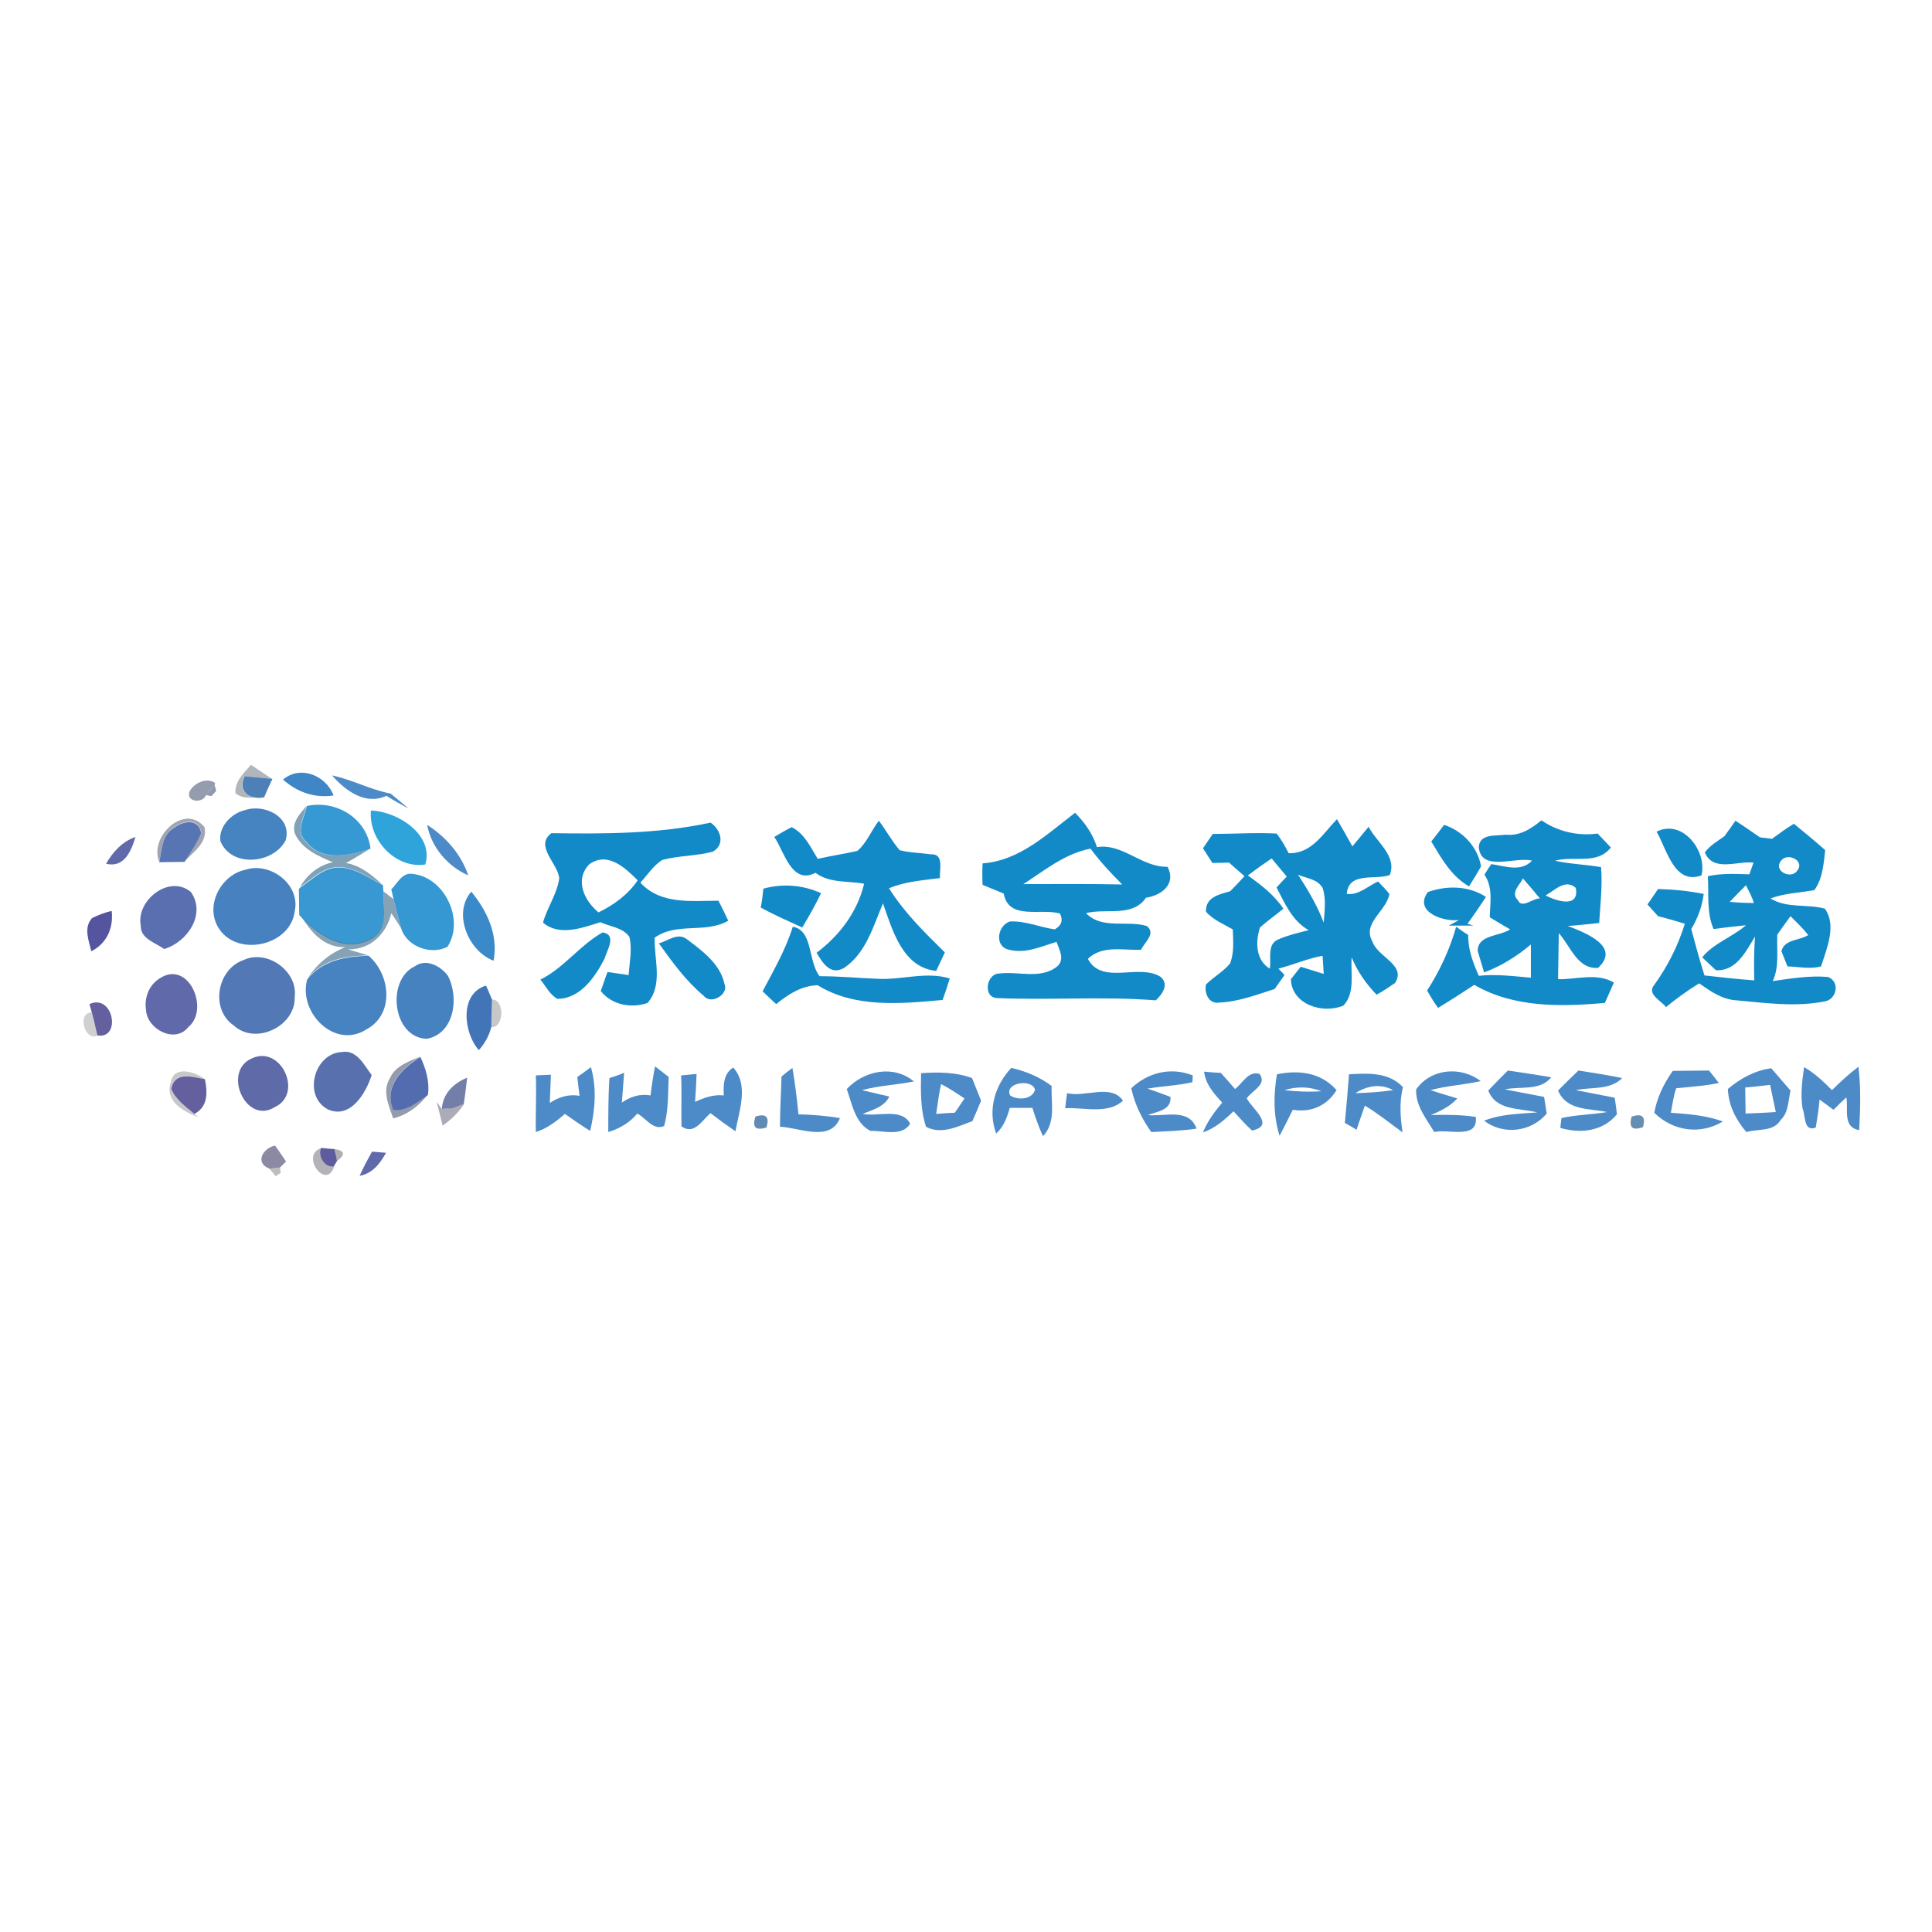 <?xml version="1.0" encoding="utf-8"?>
<!-- Generator: Adobe Illustrator 21.1.0, SVG Export Plug-In . SVG Version: 6.00 Build 0)  -->
<svg version="1.1" id="Layer_1" xmlns="http://www.w3.org/2000/svg" xmlns:xlink="http://www.w3.org/1999/xlink" x="0px" y="0px"
	 viewBox="0 0 512 512" style="enable-background:new 0 0 512 512;" xml:space="preserve">
<style type="text/css">
	.st0{fill:#FFFFFF;}
	.st1{opacity:0.4;fill:#3C4958;enable-background:new    ;}
	.st2{opacity:0.19;fill:#2D2E2F;enable-background:new    ;}
	.st3{fill:#3E86C6;}
	.st4{opacity:0.63;fill:#546480;enable-background:new    ;}
	.st5{opacity:0.93;fill:#4277B3;enable-background:new    ;}
	.st6{fill:#4C8BC7;}
	.st7{opacity:0.63;fill:#4C5E7E;enable-background:new    ;}
	.st8{fill:#4583C1;}
	.st9{opacity:0.68;fill:#447896;enable-background:new    ;}
	.st10{fill:#3799D4;}
	.st11{fill:#2EA4DB;}
	.st12{opacity:0.52;fill:#49546B;enable-background:new    ;}
	.st13{fill:#138AC8;}
	.st14{opacity:0.97;fill:#5370B1;enable-background:new    ;}
	.st15{opacity:0.96;fill:#5A63A5;enable-background:new    ;}
	.st16{fill:#4781BF;}
	.st17{fill:#3997D1;}
	.st18{fill:#3598D3;}
	.st19{opacity:0.97;fill:#556BAD;enable-background:new    ;}
	.st20{opacity:0.66;fill:#477290;enable-background:new    ;}
	.st21{fill:#3A8ACA;}
	.st22{fill:#55559F;}
	.st23{opacity:0.98;fill:#4F75B4;enable-background:new    ;}
	.st24{fill:#4783C0;}
	.st25{fill:#4682C0;}
	.st26{fill:#4275B8;}
	.st27{opacity:0.29;fill:#3B3F44;enable-background:new    ;}
	.st28{opacity:0.97;fill:#605B9D;enable-background:new    ;}
	.st29{opacity:0.22;fill:#2D2C30;enable-background:new    ;}
	.st30{opacity:0.97;fill:#556CAD;enable-background:new    ;}
	.st31{opacity:0.96;fill:#5964A6;enable-background:new    ;}
	.st32{opacity:0.6;fill:#4E5875;enable-background:new    ;}
	.st33{fill:#536CB0;}
	.st34{opacity:0.26;fill:#2B2B34;enable-background:new    ;}
	.st35{opacity:0.84;fill:#5A689A;enable-background:new    ;}
	.st36{opacity:0.45;fill:#46495C;enable-background:new    ;}
	.st37{opacity:0.82;fill:#3D71A2;enable-background:new    ;}
	.st38{opacity:0.78;fill:#3B6D9C;enable-background:new    ;}
	.st39{opacity:0.67;fill:#544F76;enable-background:new    ;}
	.st40{opacity:0.42;fill:#4B4A57;enable-background:new    ;}
	.st41{opacity:0.96;fill:#59559B;enable-background:new    ;}
	.st42{opacity:0.49;fill:#595866;enable-background:new    ;}
	.st43{opacity:0.35;fill:#45444C;enable-background:new    ;}
</style>
<rect y="0" class="st0" width="512" height="512"/>
<g id="_x23_3c495867">
	<path class="st1" d="M66.5,202.7c1.9,1.2,3.7,2.5,5.6,3.7c-1.8-0.2-5.5-0.5-7.4-0.7c-1.7,4.1,1.2,6.3,5.2,5.6
		c-2.6-0.1-5.4,0.7-7.5-1.1C62.2,207,64.6,204.9,66.5,202.7z"/>
</g>
<g id="_x23_2d2e2f31">
	<path class="st2" d="M73.7,202.3C74.4,203.3,74.4,203.3,73.7,202.3z"/>
</g>
<g id="_x23_3e86c6ff">
	<path class="st3" d="M75,206.6c4.6-3.9,11.4-1.1,13.4,4.2C83.4,211.6,78.7,209.9,75,206.6z"/>
</g>
<g id="_x23_546480a1">
	<path class="st4" d="M50.3,209.6c1.2-2.1,4.5-3.7,6.7-2.1l-0.1,0.6c-0.6,0.6-1.7,1.9-2.3,2.6C53.7,213.1,49,212.5,50.3,209.6z"/>
</g>
<g id="_x23_4277b3ed">
	<path class="st5" d="M70,211.3c-4,0.7-7-1.5-5.2-5.6c1.8,0.2,5.5,0.5,7.4,0.7C71.6,207.6,70.5,210.1,70,211.3z"/>
</g>
<g id="_x23_4c8bc7ff">
	<path class="st6" d="M88,205.5c5.3,1.1,10.2,3.8,15.5,4.8c1.6,1.3,3.2,2.6,4.8,4c-2-1.1-4-2.2-5.9-3.4
		C96.8,213.5,91.5,209.5,88,205.5z"/>
	<path class="st6" d="M113.2,218.6c5,3.2,9,7.8,10.9,13.4C118.7,229.6,114.3,224.6,113.2,218.6z"/>
	<path class="st6" d="M153,285.4c0.9-0.6,2.7-1.9,3.6-2.6c1.6,5.6,1.1,11.4-0.2,16.9c-2.3-1.4-4.5-3-6.7-4.5c-2.3,2-4.8,3.9-7.7,4.8
		c-0.1-5,0.2-10,0-15c1-0.1,3-0.1,4-0.2c-0.1,2.5-0.2,5-0.3,7.5c2.4-1.6,5-2.4,7.9-1.9C153.4,289.1,153.1,286.6,153,285.4z"/>
	<path class="st6" d="M173.6,282.6c0.9,0.7,2.7,2.1,3.6,2.8c-0.2,4.3,0,8.8-1.2,13c-2.9,1.3-4.8-2.1-7.1-3.3c-2,2.4-4.7,4-7.7,4.9
		c0-4.8,0-9.5,0.3-14.3c1-0.3,3-1,3.9-1.4c-0.2,2.6-0.4,5.3-0.6,7.9c2.3-1.6,4.8-2.4,7.6-1.9C172.7,287.7,173.1,285.1,173.6,282.6z"
		/>
	<path class="st6" d="M191.8,290.3c-0.1-2.8-0.1-5.7,2.5-7.4c4.2,4.6,1.6,11.4,0.6,16.9c-2.2-1.5-4.4-3.1-6.6-4.8
		c-2.3,1.9-4.3,5.9-7.7,3.5c-0.1-4.5,0.1-9-0.1-13.5c1-0.1,3.1-0.3,4.1-0.4c-0.1,2.5-0.2,4.9-0.4,7.4
		C186.6,290.9,189.1,290,191.8,290.3z"/>
	<path class="st6" d="M207.1,285.3c0.7-0.6,2.2-1.8,2.9-2.3c0.7,4.1,1.2,8.2,1.6,12.3c3.7,0.1,7.4,0.4,11,1
		c-2.6,6.5-10.8,2.5-15.9,2.3C206.7,294.1,207,289.7,207.1,285.3z"/>
	<path class="st6" d="M224.4,288.6c4.6-4.9,12.4-6.5,17.8-2c-4.6,0.9-9.3,1.1-13.8,2.3c1.8,0.4,5.5,1.3,7.3,1.7
		c-1.4,2.8-4.5,3.5-7.1,4.6c4,0.8,10.4-1.7,12.6,2.6c-2.2,3.5-7,1.8-10.5,1.9C226.6,297.7,225.8,292.5,224.4,288.6z"/>
	<path class="st6" d="M268,283c3.9,0.9,7.5,2.4,10.7,4.8c-0.2,4.5,1.2,9.6-2.3,13.3c-1.1-2.4-2-4.9-2.8-7.5c-2,0-4,0-6,0
		c-0.7,2.5-1.6,5-3.6,6.8C261.7,294.2,263.6,287.7,268,283 M267.7,290.3c1.9,1.3,5.8,1.2,6.6-1.5C273.5,285.7,266,287,267.7,290.3z"
		/>
	<path class="st6" d="M299.8,288.4c4.4-4.2,10.5-5.7,16.3-3.4l-0.1,1.8c-3.9,0.9-7.9,1-11.9,1.7c1.5,0.5,4.6,1.6,6.1,2.2
		c0.2,3.6-3.5,3.8-6,4.8c4.4,0.5,10.9-2,12.9,3.6c-4,0.6-8,0.7-12,0.9C302.6,296.5,300.7,292.6,299.8,288.4z"/>
	<path class="st6" d="M319.1,284c1.1,0.1,3.3,0.3,4.4,0.3c1.3,1.4,2.5,2.8,3.8,4.3c2-1.5,3.5-4.9,6.5-4c2.1,2.9-2.1,4.4-3.4,6.5
		c1.6,2.9,7.6,7.2,1.4,8.5c-1.8-1.6-3.3-3.4-4.9-5.1c-2.4,2.3-4.9,4.5-8.1,5.6c1.2-3,3.1-5.5,5.1-7.9
		C321.7,289.8,319.5,287.4,319.1,284z"/>
	<path class="st6" d="M375.3,288.7c3.9-5.6,11.9-6.2,17.1-2.2c-4.4,1-8.9,1.2-13.3,2.4c1.8,0.6,5.4,1.7,7.1,2.2
		c-1.9,2.1-4.4,3.3-7,4.4c4-0.1,8-0.1,11.9,0.5c0.7,6.1-7.3,3.1-11,4C378,296.5,375.1,293,375.3,288.7z"/>
	<path class="st6" d="M443.3,283.8c3.2,0,6.4-0.1,9.6-0.1c0.7,0.8,2,2.5,2.6,3.3c-3.7,0.8-7.5,1-11.3,1.4c-0.7,2.1-1,4.3-1.4,6.5
		c4.7,0.3,9.3,0.7,13.8,2.3c-6,3.6-13.2,2.6-18.2-2.3C439.1,290.9,440.9,287.2,443.3,283.8z"/>
	<path class="st6" d="M457.9,288.6c3.3-2.8,7.1-4.9,11.5-5.5c1.7,2,3.4,3.9,5.1,5.9c-0.6,2.7-0.5,5.8-2.6,7.8
		c-1.9,3.2-6,2.3-9.1,3.2C460,296.7,458.1,293,457.9,288.6 M462.5,288.2c0,2.3,0.1,4.6,0.1,6.9c2.7-0.1,5.3-0.2,8-0.4
		c-0.5-2.4-1-4.8-1.5-7.2C466.9,287.8,464.7,288,462.5,288.2z"/>
	<path class="st6" d="M478.1,282.8c2.8,1.6,5.1,3.8,7.4,6.1c2.2-2.2,4.5-4.3,7-6.2c0.7,5.6,0.5,11.2,0.2,16.8
		c-4.5-0.8-2.8-5.6-3.4-8.7c-0.9,0.8-2.6,2.5-3.4,3.3c-1.2-0.9-2.5-1.8-3.7-2.7c-0.2,2.5-0.6,5-1,7.4c-3.3,1.3-2.7-3.3-3.5-5
		C477.1,290.1,477.6,286.4,478.1,282.8z"/>
	<path class="st6" d="M244.1,284.4c4.5-0.3,9.2-0.3,13.5,1.3c0.8,2,1.6,4,2.4,6c-0.6,1.4-1.7,4.1-2.3,5.4c-3.8,1.4-8.3,3.7-12.3,1.5
		C243.9,294,244,289.2,244.1,284.4 M249.4,287.3c-0.6,2.6-0.9,5.3-1.3,7.9c1.2-0.1,3.7-0.3,4.9-0.3c0.9-1.2,1.7-2.5,2.6-3.8
		C253.6,289.8,251.6,288.4,249.4,287.3z"/>
	<path class="st6" d="M338.4,284.7c5.8-1.2,11.7-0.5,15.8,4.2c-2.6,4.2-6.8,6-11.6,5.2c-1.1,2.3-2.3,4.6-3.5,6.9
		C337.4,295.6,337.5,290.1,338.4,284.7 M340.4,288.9c3.3,0.4,6.5,0.5,9.8,0.3C347,287.9,343.6,287.9,340.4,288.9z"/>
	<path class="st6" d="M357.5,284.7c5.1-0.3,10.5-0.6,14.3,3.4c-1,4-0.7,8-0.1,12c-3.3-2.4-6.5-5-10-7.1c-0.7,2.1-1.5,4.2-2.2,6.4
		c-0.8-0.5-2.3-1.4-3.1-1.8C356.8,293.2,357.2,288.9,357.5,284.7 M359.2,289.7c3.3-0.1,6.7-0.3,10-0.8
		C365.9,287.1,362.3,287.7,359.2,289.7z"/>
	<path class="st6" d="M394.4,289c1.7-1.8,3.5-3.6,5.2-5.3c3.8,0.6,7.7,1.1,11.5,1.8c-3,3.7-8.2,2.3-12.3,3.2c3.5,0.7,7,1.3,10.4,2
		c0.2,1.1,0.5,3.3,0.7,4.4c-4.1,4.9-11.5,5.8-16.6,1.9c4.5-1.8,9.3-1.8,14.1-2.2C402.6,293.6,396.5,294.4,394.4,289z"/>
	<path class="st6" d="M412.9,289c1.8-1.8,3.6-3.6,5.4-5.3c3.9,0.6,7.7,1.2,11.6,2c-3.3,3.3-8.2,2.3-12.3,3.2c3.4,0.7,6.9,1.3,10.3,2
		c0.2,1.1,0.5,3.3,0.6,4.4c-3.7,4.5-9.6,5.2-15,3.6c0.1-0.7,0.2-2,0.3-2.6c4-0.9,8.1-0.9,12.1-1.6
		C421.1,293.7,415.2,294.4,412.9,289z"/>
	<path class="st6" d="M282.8,289.7c4.7,1.2,11.7-2.6,14.8,2c-4.1,3.7-10.3,1.7-15.3,2C282.4,292.4,282.6,291,282.8,289.7z"/>
</g>
<g id="_x23_4c5e7ea1">
	<path class="st7" d="M54.6,210.7c0.6-0.7,1.7-1.9,2.3-2.6l0.4,1.5L56,211L54.6,210.7z"/>
</g>
<g id="_x23_4583c1fb">
	<path class="st8" d="M64.9,214.7c5.1-1.8,12.6,1.8,10.8,8c-3.3,6.3-14.4,7.3-17.3,0.2C57.9,219,61.4,215.5,64.9,214.7z"/>
</g>
<g id="_x23_447896ae">
	<path class="st9" d="M78.1,220.8c-0.8-3,1.4-5.1,3.1-7.2c-0.6,3.1-3.1,6.9-0.1,9.5c4.2,5.4,11.4,3.6,17,1.8
		c-2.1,1.3-4.2,2.6-6.4,3.8c3.9,0.7,6.9,3.2,9.7,5.8c-4-2.1-8.1-5.3-13-4.6c-3.5,0.6-6.1,3.3-8.9,5.2c1.9-3.3,4.9-5.8,8.7-6.6
		C84.4,226.9,79.9,225,78.1,220.8z"/>
</g>
<g id="_x23_3799d4fd">
	<path class="st10" d="M81.3,213.6c7.7-1.7,15.9,3.2,16.9,11.3c-5.5,1.8-12.8,3.6-17-1.8C78.1,220.5,80.7,216.7,81.3,213.6z"/>
</g>
<g id="_x23_2ea4dbff">
	<path class="st11" d="M98.3,214.8c7,0.2,16.8,6.4,14.4,14.3C104.8,230.3,97.6,222.5,98.3,214.8z"/>
</g>
<g id="_x23_49546b85">
	<path class="st12" d="M42.2,228.4c-2.8-6.6,6.7-15.7,12-9.2c0.9,4.1-2.9,6.5-5.3,9.1c1.7-2.4,3.3-4.9,4.4-7.6
		c-0.5-4.1-4.9-3.2-7.2-1.4C42.9,221.2,42.9,225.2,42.2,228.4z"/>
</g>
<g id="_x23_138ac8ff">
	<path class="st13" d="M260.4,228.8c9.8-0.7,17-7.7,24.5-13.4c2.6,2.6,4.7,5.6,5.8,9.1c6.8-1.1,11.9,5.4,18.7,5.2
		c2.4,4.5-1.5,7.6-5.7,8.2c-3.6,5.3-10.6,2.7-15.9,4.1c4.3,4.4,10.8,1.8,16.1,3.4c2.6,2-0.7,4.4-1.5,6.3c-4.7,0.2-10.3-1.3-14.1,2.4
		c3.7,7.1,13.7,1.1,19.3,4.8c2.3,2,0.4,4.6-1.3,6.2c-14-1.1-28.1,0-42.1-0.6c-3.8-0.2-2.8-6.4,0.5-6.5c5.1-0.7,11.2,1.7,15.6-2
		c1.9-1.9,0.4-4.3-0.3-6.4c-4,1.2-8.2,3.2-12.5,2.1c-4-0.7-3.3-6.3,0.1-7.5c4.1-0.2,7.9,1.5,11.9,2.1c1.8-1,2.3-2.4,1.4-4.2
		c-5.1-1.5-13.6,1.9-14.9-5.3c-1.9-0.8-3.7-1.5-5.6-2.3C260.3,232.7,260.3,230.8,260.4,228.8 M271.2,234.3c8.7,0,17.5-0.1,26.2,0.1
		c-3-3-5.9-6.1-8.4-9.5C282.2,226.2,276.8,230.7,271.2,234.3z"/>
	<path class="st13" d="M408.5,217.4c4.4,3,9.6,4.2,14.9,3.5c0.9,0.9,2.6,2.8,3.5,3.7c-3.7,4.7-9.8,2.1-14.8,3.5
		c4,0.9,8.2,1,12.2,1.7c0.4,4.9-0.2,9.9-0.5,14.8c-2.8,0.3-5.5,0.6-8.3,0.8c4.4,1.7,14.2,5.4,8,11.1c-5.5,0.4-7.3-5.8-10.4-9.2
		c-0.1,4.1-0.1,8.1-0.2,12.2c4.9,0.1,10.3-1.8,14.8,0.9c-0.8,1.8-1.6,3.6-2.4,5.4c-11.7,1-24.1,1.3-34.6-4.8
		c-3.2,2.1-6.3,4.1-9.6,6.1c-1.1-1.5-2-3-2.9-4.6c3.4-5.3,6-10.9,7.7-16.9c0.8,0.6,2.4,1.7,3.2,2.2c-0.1,3.8,1.3,7.4,2.8,10.8
		c4.6-0.5,9.2,0.1,13.8,0.5c0-2.9,0-5.8,0-8.8c-3.7,3.1-7.8,5.7-12.4,7.4c-0.4-1.4-1.3-4.3-1.7-5.7c0-4.3,5.7-3.8,8.6-5.7
		c-1.4-0.8-4.1-2.4-5.4-3.2c0.1-3.9,0.9-7.9-1.4-11.3c0.4-0.7,1.3-2.1,1.8-2.8c3.6,0.5,7.8,2.2,10.8-0.9c-4.3-1.2-13.4,3.1-14.1-3.5
		c0.1-3.8,4.6-3,7.1-3.4C402.8,221.6,405.8,219.6,408.5,217.4 M402.3,238.6c1,2.3,4-0.6,5.8-0.5c-1.5-1.8-3-3.6-4.5-5.3
		C402.7,234.6,400.2,236.6,402.3,238.6 M409.6,237.3c2.9,1.5,9,3.5,8-2C414.8,232.8,412,236,409.6,237.3z"/>
	<path class="st13" d="M146.1,220.8c14.1,0.2,28.4,0.2,42.2-2.8c2.7,1.8,4,5.8,0.6,7.7c-4.4,1.2-9,1-13.4,2.2c-2.4,1.5-3.9,4-5.8,6
		c5.4,5.9,13.5,4.8,20.7,4.8c0.7,1.3,2,4,2.6,5.3c-6.1,3.5-13.7,0.3-19.5,4.5c-0.2,5.7,2.3,12.5-1.9,17.3c-4.3,1.5-9.6,0.5-12.4-3.2
		c0.5-1.2,1.3-3.8,1.8-5c1.4,0.2,4.2,0.6,5.6,0.8c0.2-3.3,1-6.7,0.2-10.1c-1.7-2.5-5.1-2.7-7.7-3.9c-4.8,1.5-10.9,3.8-15.2,0.1
		c1.1-4,3.7-7.5,4.3-11.7C147.9,228.8,141.6,224.3,146.1,220.8 M156.1,229.1c-3.9,4.2-1.2,9.6,2.5,12.7c4.1-2,7.8-4.7,10.4-8.5
		C165.7,230,161,225.5,156.1,229.1z"/>
	<path class="st13" d="M205.2,221.8c1.5-0.9,3-1.8,4.6-2.6c3.4,1.7,5,5.3,6.9,8.4c3.5-0.8,7-1.3,10.5-2.1c2.5-2.1,3.7-5.4,5.7-8
		c1.9,2.5,3.4,5.3,5.5,7.8c2.7,0.7,5.5,0.7,8.3,1.1c3.6-0.2,2.2,4.2,2.4,6.3c-4.6,0.6-9.2,0.9-13.5,2.7c4,6.4,9.4,11.7,14.8,17
		c-0.6,1.2-1.7,3.7-2.3,4.9c-8.9-0.9-11.6-10.8-14.1-17.9c-2.6,6.1-4.5,13.2-10.3,17.1c-3.6,2.1-5.7-1.3-7.3-4
		c6.1-4.6,10.8-10.8,12.6-18.3c-4.3-0.8-9.2-0.1-12.9-2.9C209.8,234.6,207.8,225.6,205.2,221.8z"/>
	<path class="st13" d="M341.5,226.1c6.1,0.2,9.1-5.2,12.8-9c1.4,2.4,2.8,4.8,4.1,7.2c1.4-1.7,2.9-3.5,4.3-5.2c2,4,7.6,7.7,5.6,12.8
		c-3.9,1.4-10.9-1-11.4,5c3.2,0.4,5.6-2.1,8.3-3.3c0.8,0.8,2.3,2.4,3,3.3c-0.7,4.5-7.3,7.7-4.5,12.6c1.3,4.1,9.1,6.2,6,11
		c-1.6,1.1-3.2,2.2-4.9,3.1c-2.8-2.9-5.1-6.2-6.6-9.9c-0.3,4.2,1,9.5-2.2,12.8c-5.5,2.3-13.7-0.3-13.9-7c0.6-0.8,2-2.5,2.6-3.3
		c1.5,0.5,4.6,1.4,6.1,1.9c-0.1-1.2-0.2-3.6-0.3-4.8c-4,0.7-7.8,2.4-11.7,3.4c0.4,0.4,1.2,1.2,1.6,1.7c-0.6,0.9-2,2.8-2.6,3.7
		c-4.8,1.5-9.6,3.4-14.8,3.6c-2.7,0.4-3.9-2.6-3.4-4.8c2-2,4.6-3.4,6.4-5.6c1.1-2.9,0.8-6,0.7-9c-2.4-1.4-5.2-2.5-7.1-4.7
		c-0.2-3.8,3.5-4.6,6.4-5.4c1.3-1.3,2.6-2.7,3.8-4c-1.4-1.2-2.7-2.4-4.1-3.6c-1.1,0-3.3,0.1-4.4,0.1c-0.6-1-1.9-2.9-2.5-3.9
		c0.6-0.9,1.9-2.8,2.6-3.8c5.6,0,11.3-0.4,16.9-0.1C339.6,222.5,340.6,224.3,341.5,226.1 M330.7,232c3.5,2.5,7,5.2,9.4,8.8
		c-2,1.7-4.2,3.2-6.2,5c-1.2,3.7-1.2,8.6,2.6,10.9c0.5-2.5-0.9-6.6,2.4-7.8c2.5-1.1,5.2-1.7,7.9-2.4c-4.4-2.5-6.3-7.1-8.5-11.3
		c0.9-1,1.8-2,2.7-2.9c-1.3-1.6-2.7-3.2-4-4.8C334.9,228.9,332.8,230.4,330.7,232 M344,231.8c2.6,4,5.1,8.2,6.8,12.7
		c0.2-3.1,0.7-6.2-0.3-9.2C349.1,232.9,346.2,232.8,344,231.8z"/>
	<path class="st13" d="M382.7,218.6c4.9,1.6,8.9,5.8,9.8,11c-1,1.8-2.1,3.6-3.2,5.3c-4.7-2.7-7.3-7.4-10-11.9
		C380.2,221.9,381.9,219.7,382.7,218.6z"/>
	<path class="st13" d="M439,220.4c7-3.5,13.5,5.3,11.9,11.6C443.6,234.6,441.7,224.9,439,220.4z"/>
	<path class="st13" d="M457,221.6c0.7-1,2.2-3,2.9-4.1c2.2,1.4,4.3,2.9,6.5,4.4c0.8,0.1,2.4,0.3,3.2,0.4c1.9-1.4,3.8-2.8,5.8-4
		c2.8,2.3,5.6,4.6,8.3,7c-0.4,3.6-0.7,7.7-2.9,10.6c-3.9,0.7-7.9,0.8-11.6,2.2c4.4,2.7,9.6,1.4,14.4,2.7c3.2,4.4,0.5,10.6-1,15.3
		c-2.9,0.8-6,0.1-8.9,0c-0.4-1-1.2-3-1.6-4c0.7-3.2,4.8-2.8,7.1-4.3c-1.4-1.8-3.1-3.4-4.7-5c-1.2,1.6-2.3,3.2-3.5,4.9
		c-0.2,4.1,0.6,8.4-1.2,12.3c4.8-0.7,9.7-1.5,14.6-1.1c3.3,1.2,2.4,6-0.9,6.5c-7.7,1.5-15.6,0.4-23.3-0.3c-3.8-0.2-6.9-2.4-9.9-4.5
		c-3.1,1.9-6,4-8.8,6.3c-1.2-1.7-5.2-3.4-3.1-5.9c3.6-5,6.3-10.4,8.1-16.2c-2.3-0.7-4.7-1.4-7.1-2c-0.7-0.8-2.1-2.3-2.8-3.1
		c0.7-1,2.1-3.1,2.8-4.1c4.1,0.1,8.1,0.5,12.1,1.3c-0.4,3.3-1.6,6.5-3.3,9.3c1.1,4.1,2.2,8.2,3.5,12.3c4.4,0.5,8.8,1,13.2,1.3
		c-0.1-3.9-0.1-7.7,0.2-11.6c-2.4,3.9-5,9.3-10.4,8.9c-0.9-0.9-2.7-2.5-3.6-3.4c3.1-3.8,7.9-5.3,11.6-8.5c-2.9,0.3-5.7,0.6-8.6,1
		c-1.9-4.5-1.2-9.3-1.5-14c3.6-0.8,7.3-0.6,11-0.5c0.3-0.8,0.8-2.3,1.1-3.1c-4.3-0.5-10.7,2.6-12.9-2.7
		C453.2,224,455.2,222.9,457,221.6 M472,228.1c-2.2,2.7,2.7,5.1,4.3,2.6C478.4,228.1,473.7,225.8,472,228.1 M462.7,234.6
		c-1.4,1.4-2.9,2.9-4.3,4.4c2.1,0.2,4.3,0.3,6.4,0.3C464.3,237.7,463.5,236.2,462.7,234.6z"/>
	<path class="st13" d="M202.3,235.5c5.2-1.4,10.4-1,15.3,1.2c-1.5,3.1-3.2,6.1-5,9.1c-3.7-1.7-7.4-3.3-11-5.3
		C201.9,239.2,202.2,236.7,202.3,235.5z"/>
	<path class="st13" d="M378.4,236.4c5.1-1.8,10.8-1.7,15.4,1.3c-1.6,2.4-3.2,4.8-4.9,7.1l1.6,0.5c-2.2,0-4.4,0-6.6,0l2.8-1.5
		C382.7,244.4,374.5,241.7,378.4,236.4z"/>
	<path class="st13" d="M210.1,245.6c5.4,0.9,4,9.2,7.1,13.1c5.2,0,10.4,0.5,15.6,0.7c6.3,0.3,12.7-2,18.9-0.1
		c-0.6,1.9-1.2,3.8-1.9,5.7c-11,1-23.3,2.2-33.1-3.9c-4.3,0.1-7.8,2.4-11,5c-1.2-1.1-2.4-2.2-3.6-3.4
		C205,257.2,208.2,251.7,210.1,245.6z"/>
	<path class="st13" d="M143.2,259.6c6.3-3.1,10.4-9.1,16.5-12.5c3.9,0.6,1.1,4.8,0.5,7c-2.5,4.8-6.4,10.6-12.5,10.6
		C145.7,263.6,144.7,261.4,143.2,259.6z"/>
	<path class="st13" d="M174.6,250c2.3-0.6,4.9-2.9,7.3-1.2c4.1,3.1,9,6.6,10.1,12c1.2,2.7-3.6,5.6-5.5,3.1
		C181.8,260,178.2,255,174.6,250z"/>
</g>
<g id="_x23_5370b1f8">
	<path class="st14" d="M46.1,219.4c2.3-1.8,6.6-2.7,7.2,1.4c-1.1,2.7-2.8,5.2-4.4,7.6c-1.7,0-5,0.1-6.7,0.1
		C42.9,225.2,42.9,221.2,46.1,219.4z"/>
</g>
<g id="_x23_5a63a5f5">
	<path class="st15" d="M28.1,228.9c1.8-3.1,4.3-5.9,7.8-7.1C34.8,225.5,32.9,230.1,28.1,228.9z"/>
	<path class="st15" d="M42.3,259.3c7.6-5.1,13.4,8.1,7.6,12.9c-3.6,4.5-10.9,0.5-11.2-4.5C38.2,264.5,39.4,261.1,42.3,259.3z"/>
	<path class="st15" d="M98.6,305.2c0.9,0.1,2.8,0.2,3.7,0.3c-1.6,2.9-3.6,5.5-7,6.1C96.3,309.4,97.4,307.3,98.6,305.2z"/>
</g>
<g id="_x23_4781bffb">
	<path class="st16" d="M65,230.5c6.6-2.2,14.7,3.9,13.1,11c-1.1,9.1-15,12.2-20,4.7C54.1,240.3,58.4,231.9,65,230.5z"/>
</g>
<g id="_x23_3997d1fd">
	<path class="st17" d="M79.6,235.2c2.8-1.9,5.4-4.6,8.9-5.2c4.8-0.7,8.9,2.5,13,4.6l0.1,1.7c-0.1,4.2,1.5,9.8-3,12.4
		c-6.8,4.1-14.2-0.6-18.8-5.7l-0.5-0.5c0-1.7-0.1-5.2-0.1-6.9L79.6,235.2z"/>
</g>
<g id="_x23_3598d3fd">
	<path class="st18" d="M103.7,235.7c1.6-1.6,2.9-4.6,5.7-4.1c8.4,0.9,13.8,12.1,9.2,19.3c-4.4,2.3-10.8,0-12.3-4.9
		c-0.7-2.6-1.4-5.2-2-7.7L103.7,235.7z"/>
</g>
<g id="_x23_556badf7">
	<path class="st19" d="M37.3,245.3c-1.3-6.7,7.6-13.7,13.3-8.9c4.1,5.9-1,13.3-7.1,15.1C41.2,249.8,37.2,248.8,37.3,245.3z"/>
</g>
<g id="_x23_477290a9">
	<path class="st20" d="M101.6,236.2c0.7,0.5,2,1.6,2.7,2.1c0.6,2.6,1.3,5.2,2,7.7c-0.6-1-1.9-3-2.6-4c-1.3,5.5-5.5,9.7-11.5,9.6
		c1.4,0.4,4.1,1.2,5.5,1.6c-6.1,0.1-12.4,1.1-16.3,6.3c2.4-3.9,5.9-6.8,10.1-8.5c-5.6,0.2-9.1-4-11.7-8.2c4.6,5.1,12,9.8,18.8,5.7
		C103,246,101.5,240.4,101.6,236.2z"/>
</g>
<g id="_x23_3a8acaff">
	<path class="st21" d="M130.8,254.6c-6.7-2.5-10.9-12.6-5.9-18.3C129.1,241.4,132.1,247.8,130.8,254.6z"/>
</g>
<g id="_x23_55559fff">
	<path class="st22" d="M24.4,243.3c1.6-0.8,3.4-1.5,5.2-1.9c0.5,4.6-1.3,8.6-5.4,10.7C23.5,249.2,22.1,245.8,24.4,243.3z"/>
</g>
<g id="_x23_4f75b4f9">
	<path class="st23" d="M64.6,254.4c6.2-2.9,14.4,3,13.5,9.8c0.3,7.7-10.3,12.9-16.1,7.6C55.6,267.5,57.5,256.8,64.6,254.4z"/>
</g>
<g id="_x23_4783c0fb">
	<path class="st24" d="M81.4,259.6c3.9-5.1,10.3-6.2,16.3-6.3c5.8,5,6.9,15.5-0.6,19.5C88.7,278.2,79,268.3,81.4,259.6z"/>
</g>
<g id="_x23_4682c0fb">
	<path class="st25" d="M109.9,256.1c3-2.2,6.9-0.1,8.8,2.5c3,5.7,1.8,15.3-5.6,16.7C104,275,102.3,259.7,109.9,256.1z"/>
</g>
<g id="_x23_4275b8ff">
	<path class="st26" d="M126.9,278.3c-4.1-4.6-5.2-15,1.9-17.1c0.4,0.9,1.2,2.7,1.6,3.7c-0.1,2.4-0.2,4.9-0.2,7.3
		C129.6,274.5,128.5,276.5,126.9,278.3z"/>
</g>
<g id="_x23_3b3f444b">
	<path class="st27" d="M130.4,264.9c3.4-0.1,3.2,7.6-0.2,7.3C130.2,269.8,130.3,267.3,130.4,264.9z"/>
</g>
<g id="_x23_605b9df7">
	<path class="st28" d="M23.7,266.1c6.4-2.9,8.5,9.4,2.1,8.3c-0.5-2.1-0.9-4.1-1.5-6.2L23.7,266.1z"/>
	<path class="st28" d="M45.4,288.6c0.8-4.8,5.6-3.2,8.9-2.6c0.7,3.4,0.9,7.3-2.8,9.2C49.2,293.3,46.6,291.4,45.4,288.6z"/>
</g>
<g id="_x23_2d2c3037">
	<path class="st29" d="M25.8,274.5c-3.5,1.4-5.4-6.2-1.5-6.2C24.9,270.3,25.3,272.4,25.8,274.5z"/>
</g>
<g id="_x23_556cadf7">
	<path class="st30" d="M87.1,294.1c-7-3.4-3.9-15,3.5-15.3c4-0.7,5.9,3.5,7.9,6.1C97,289.6,93,296.5,87.1,294.1z"/>
</g>
<g id="_x23_5964a6f5">
	<path class="st31" d="M66.7,280.5c7.8-3.7,13.8,9.4,6.1,12.9C65.2,298.2,58.8,284,66.7,280.5z"/>
</g>
<g id="_x23_4e587598">
	<path class="st32" d="M103.3,285.8c1.4-3.3,5-4.5,8.1-5.8c-4.8,3-9.8,7.8-7.2,14c3.6,0.7,6.4-2.1,9.2-4c-2.3,3.1-5.4,5.4-9.2,6.4
		C103.1,293.1,101.2,289.2,103.3,285.8z"/>
</g>
<g id="_x23_536cb0fd">
	<path class="st33" d="M104.2,294.1c-2.6-6.2,2.4-11,7.2-14c1.5,3.2,2.5,6.6,2,10.1C110.6,292,107.8,294.7,104.2,294.1z"/>
</g>
<g id="_x23_2b2b3442">
	<path class="st34" d="M45.3,286.7c0.7-4.4,6.5-2.7,9-0.7c-3.3-0.6-8.2-2.3-8.9,2.6c1.3,2.8,3.8,4.8,6.2,6.7l1,0.8
		C48.6,294.6,43.5,291.8,45.3,286.7z"/>
</g>
<g id="_x23_5a689ad7">
	<path class="st35" d="M117.1,293.9c0.2-4.1,3.2-6.9,6.7-8.3c-0.2,1.7-0.6,5.2-0.9,7c-0.8,0.3-2.3,0.9-3.1,1.2
		C119.2,293.8,117.8,293.8,117.1,293.9z"/>
</g>
<g id="_x23_46495c74">
	<path class="st36" d="M115.7,292l1.4,1.9c0.7,0,2.1-0.1,2.8-0.1c0.8-0.3,2.3-0.9,3.1-1.2c-1.5,2.2-3.5,4.2-5.7,5.7
		C116.9,296.6,116.1,293.5,115.7,292z"/>
</g>
<g id="_x23_3d71a2d0">
	<path class="st37" d="M200.2,295.9c2.8-0.9,3.8,0.1,2.9,2.9C200.2,299.7,199.3,298.7,200.2,295.9z"/>
</g>
<g id="_x23_3b6d9cc8">
	<path class="st38" d="M432.4,295.9c2.8-0.9,3.8,0,3,2.8C432.6,299.7,431.6,298.8,432.4,295.9z"/>
</g>
<g id="_x23_544f76ac">
	<path class="st39" d="M71.4,309.7c-4-1.5-1.7-5.5,1.5-6.1c0.7,1,2.2,3.1,2.9,4.2l-1.6,1.6C73.5,309.5,72.1,309.6,71.4,309.7z"/>
</g>
<g id="_x23_4b4a576c">
	<path class="st40" d="M88.5,309.3c-2.2,6.2-9-3.3-3.4-5C84.1,306.4,86,309.4,88.5,309.3z"/>
</g>
<g id="_x23_59559bf5">
	<path class="st41" d="M85.1,304.2c0.9,0.1,2.6,0.3,3.5,0.3c0.2,0.8,0.6,2.4,0.7,3.2l-0.9,1.5C86,309.4,84.1,306.4,85.1,304.2z"/>
</g>
<g id="_x23_5958667c">
	<path class="st42" d="M88.6,304.5c2.8,0.4,3,1.5,0.7,3.2C89.1,306.9,88.8,305.3,88.6,304.5z"/>
</g>
<g id="_x23_45444c59">
	<path class="st43" d="M71.4,309.7c0.7-0.1,2.1-0.2,2.8-0.3l0.2,1.4l-1.3,0.9C72.6,311.2,71.8,310.2,71.4,309.7z"/>
</g>
</svg>
